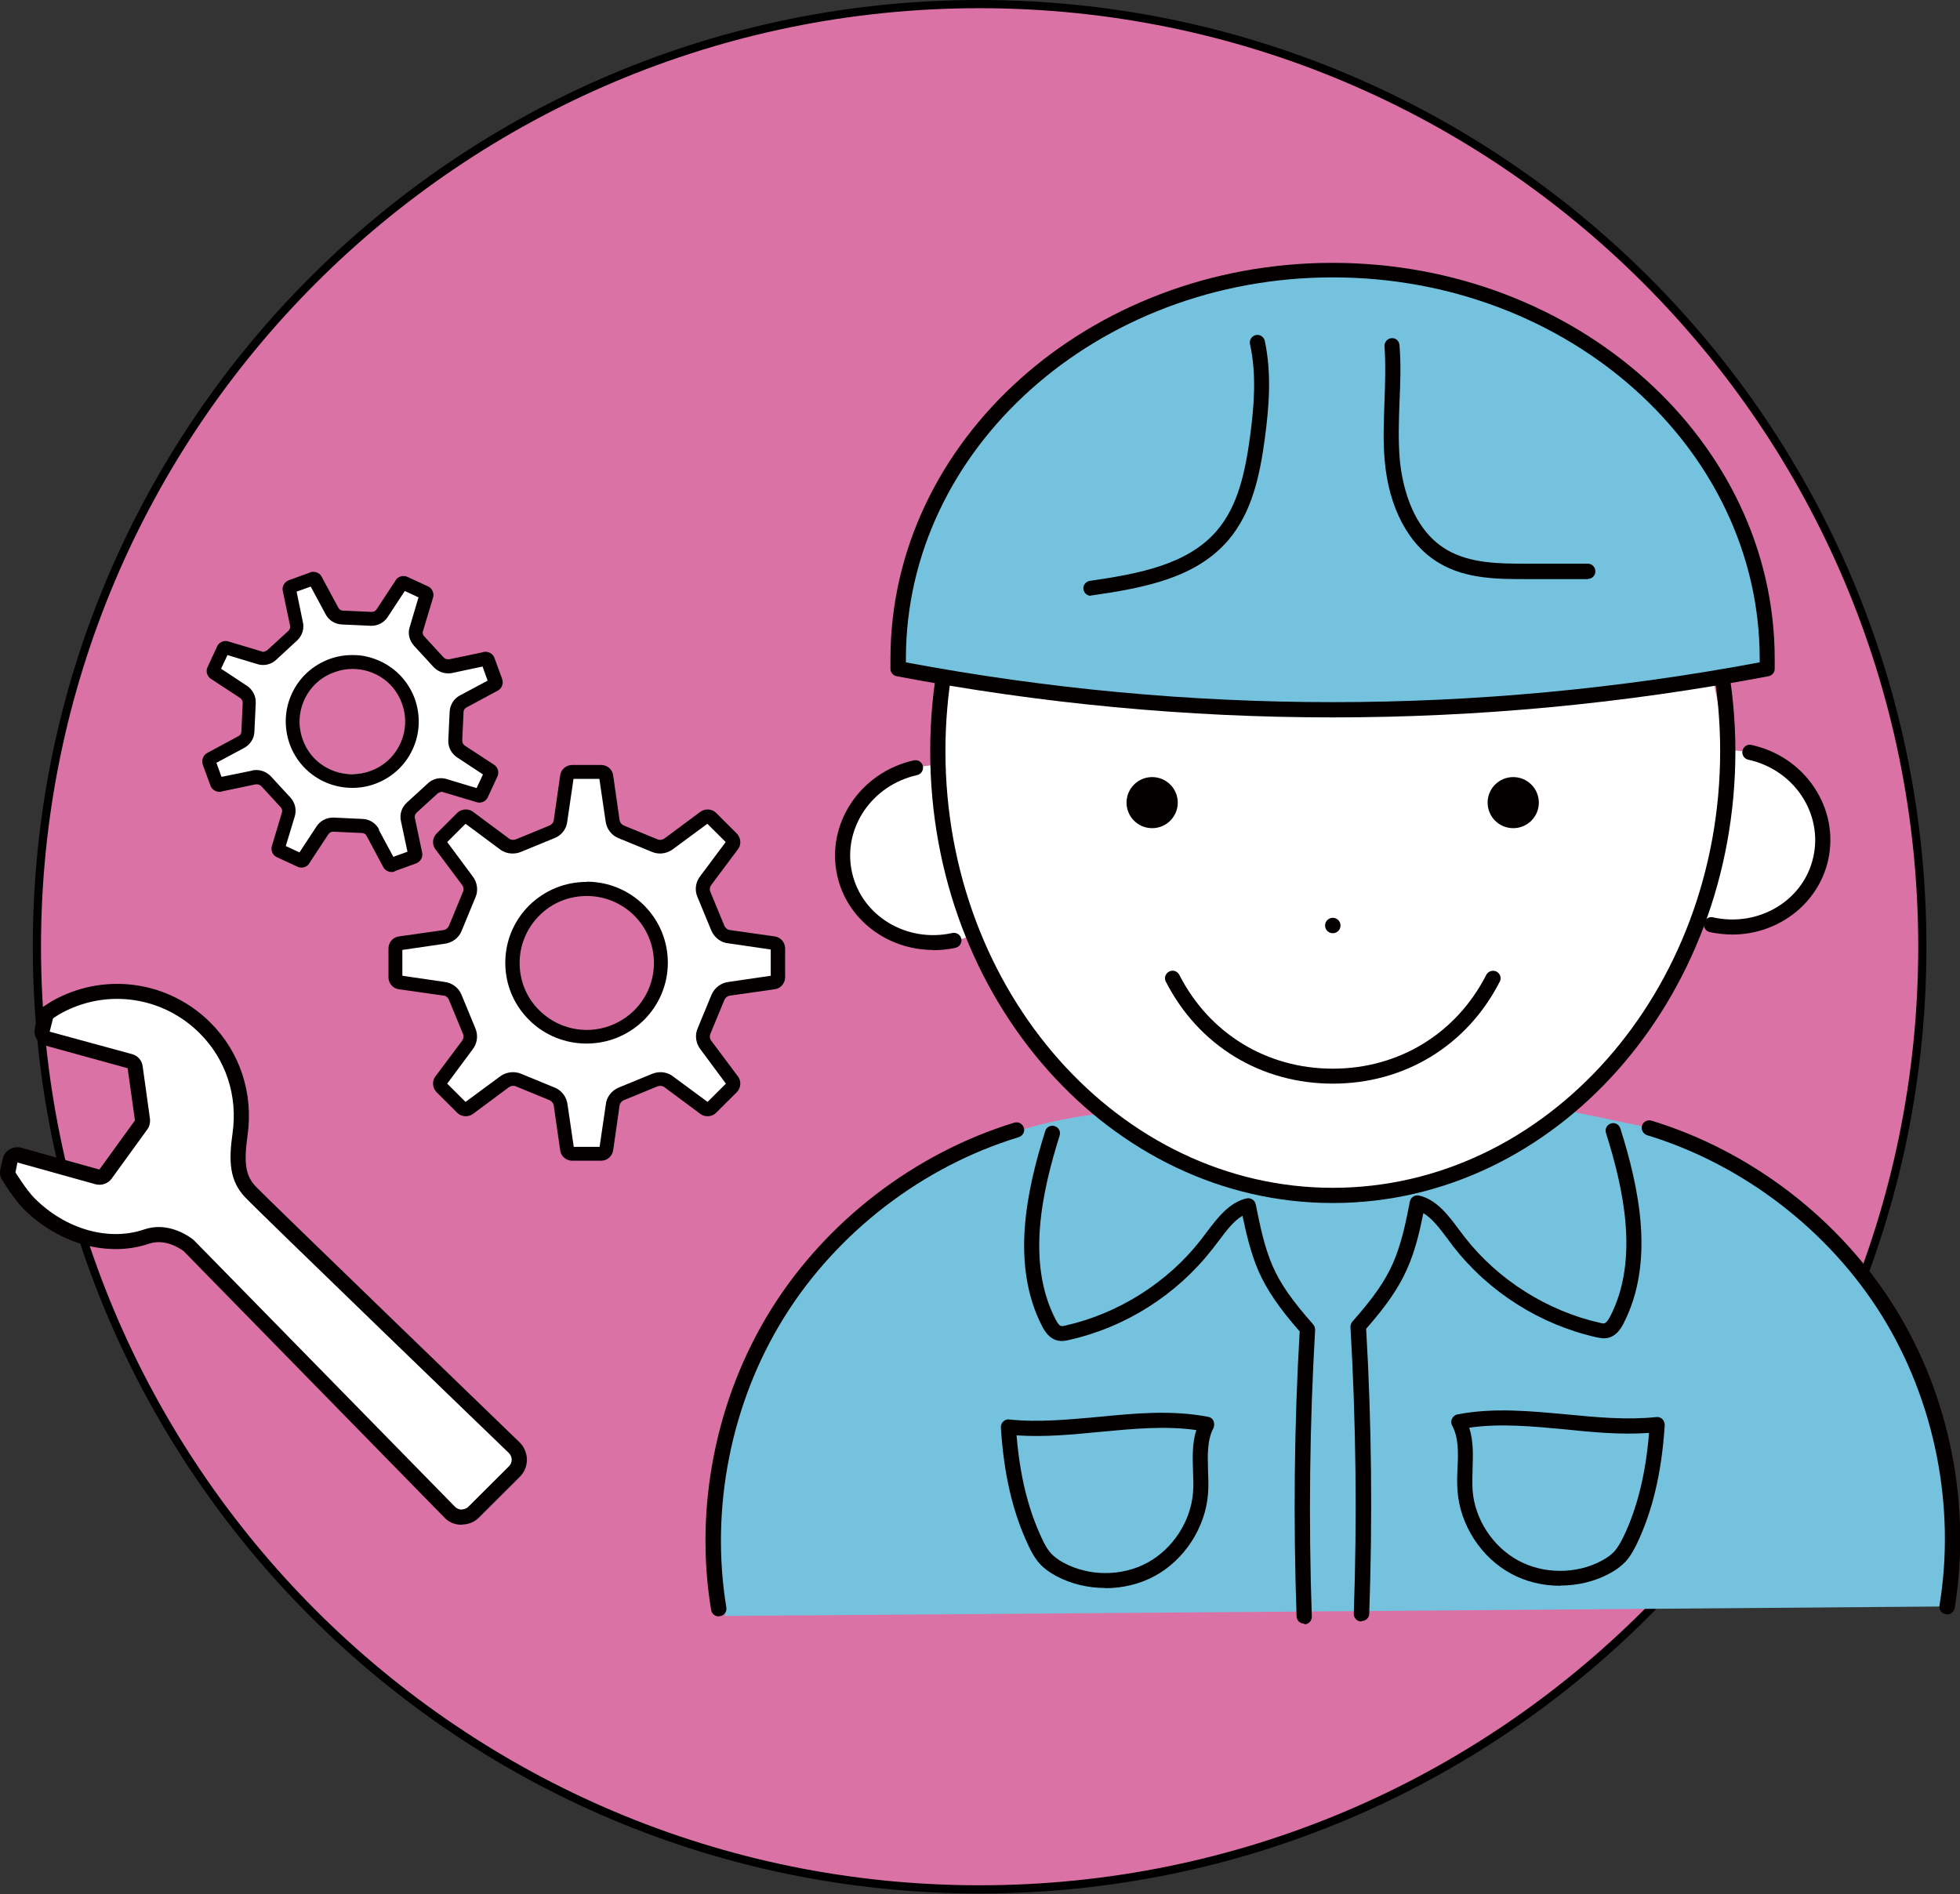 <svg width="239" height="231" viewBox="0 0 239 231" fill="none" xmlns="http://www.w3.org/2000/svg">
<rect x="0" y="0" width="239" height="231" fill="#333333" stroke="none"/>
<path d="M234.407 115.454C234.407 178.941 182.941 230.407 119.454 230.407C55.967 230.407 4.5 178.941 4.5 115.454C4.5 51.967 55.967 0.5 119.454 0.5C182.941 0.5 234.407 51.967 234.407 115.454Z" fill="#DB72A5" stroke="black"/>
<g clip-path="url(#clip0_337_3218)">
<path d="M55.744 85.686C57.279 84.692 58.814 83.699 60.349 82.732C60.08 81.792 59.784 80.852 59.514 79.912C57.71 80.207 55.933 80.503 54.129 80.771C53.024 79.482 51.92 78.166 50.816 76.877C51.193 75.239 51.57 73.574 51.92 71.936L49.147 70.593C48.123 71.989 47.1 73.413 46.103 74.809C44.38 74.729 42.63 74.675 40.906 74.594C40.017 73.117 39.129 71.64 38.24 70.163L35.305 71.21C35.574 72.902 35.816 74.567 36.086 76.26C34.982 77.388 33.877 78.542 32.773 79.67C30.969 79.241 29.192 78.838 27.387 78.408C26.903 79.294 26.445 80.181 25.96 81.04C27.414 82.141 28.895 83.242 30.35 84.343C30.296 86.035 30.269 87.727 30.215 89.419C28.653 90.305 27.091 91.219 25.529 92.105C25.96 93.152 26.391 94.2 26.822 95.247C28.438 94.898 30.053 94.522 31.669 94.173C32.854 95.462 34.012 96.778 35.197 98.067C34.766 99.759 34.362 101.424 33.931 103.116L36.651 104.432C37.728 103.035 38.779 101.612 39.856 100.216C41.526 100.216 43.168 100.242 44.838 100.269C45.834 101.854 46.831 103.438 47.8 105.023C48.77 104.62 49.766 104.244 50.735 103.841C50.412 102.149 50.116 100.457 49.793 98.765C51.139 97.584 52.486 96.375 53.832 95.193C55.394 95.65 56.929 96.106 58.491 96.563C59.003 95.569 59.514 94.576 60.053 93.609C58.599 92.615 57.172 91.648 55.717 90.655C55.717 88.99 55.717 87.324 55.69 85.632L55.744 85.686ZM42.872 94.415C39.075 94.415 36.005 91.353 36.005 87.566C36.005 83.779 39.075 80.718 42.872 80.718C46.669 80.718 49.739 83.779 49.739 87.566C49.739 91.353 46.669 94.415 42.872 94.415Z" fill="white"/>
<path d="M94.684 119.821L95.034 114.933L87.71 113.671C87.036 112.006 86.363 110.34 85.69 108.675L89.514 103.089C88.517 101.988 87.521 100.86 86.552 99.759C84.586 100.887 82.62 101.988 80.654 103.116L74.81 100.592C74.433 98.55 74.029 96.509 73.652 94.468C72.225 94.468 70.798 94.468 69.371 94.468C69.128 96.483 68.859 98.524 68.617 100.538C66.516 101.558 64.388 102.579 62.288 103.599C60.457 102.364 58.653 101.129 56.821 99.893C55.825 100.726 54.855 101.558 53.859 102.391L57.171 108.89L54.828 113.724L49.093 114.987V119.875C51.139 120.224 53.186 120.573 55.206 120.922C55.986 122.802 56.767 124.709 57.522 126.589C56.202 128.415 54.882 130.214 53.563 132.04C54.64 133.088 55.69 134.162 56.767 135.21C58.706 134.028 60.645 132.819 62.611 131.638C64.469 132.443 66.328 133.249 68.159 134.055L69.478 140.849H73.922L75.133 133.706L81.435 131.53L86.579 135.451L89.81 132.067L85.878 126.669L87.71 121.19L94.684 119.875V119.821ZM71.525 125.971C66.543 125.971 62.477 121.942 62.477 116.947C62.477 111.952 66.516 107.923 71.525 107.923C76.534 107.923 80.573 111.952 80.573 116.947C80.573 121.942 76.534 125.971 71.525 125.971Z" fill="white"/>
<path d="M114.909 83.376L114.343 93.313C113.831 93.313 108.284 93.26 104.918 97.906C104.595 98.336 101.605 102.579 103.248 107.574C104.783 112.274 109.415 114.691 113.266 114.96C115.582 115.121 117.44 114.503 118.571 114.047C120.241 118.397 123.849 126.105 131.416 133.034C134.621 135.962 145.743 145.818 162.493 145.845C182.663 145.845 195.186 131.584 197.044 129.409C200.437 123.849 203.857 118.29 207.25 112.731C207.95 112.946 212.582 114.288 216.972 111.495C217.537 111.146 222.223 108.058 222.25 102.472C222.304 96.375 216.756 93.152 216.325 92.911C214.036 91.648 211.828 91.487 210.643 91.487C209.97 88.211 209.324 84.934 208.65 81.658L114.855 83.43L114.909 83.376Z" fill="white"/>
<path d="M100.232 153.257C84.209 171.627 87.898 194.133 88.437 197.06C138.095 196.684 187.726 196.308 237.384 195.905L218.13 151.109L201.056 137.519L190.823 135.371C187.807 137.922 181.667 142.407 172.646 144.556C164.163 146.57 157.161 145.576 153.956 144.932C144.37 143.025 137.826 138.325 134.702 135.773C130.77 136.149 113.293 138.217 100.178 153.257H100.232Z" fill="#75C2DF"/>
<path d="M162.493 146.704C135.429 146.704 113.427 121.996 113.427 91.594C113.427 87.781 113.777 83.913 114.504 80.154C114.585 79.724 114.962 79.402 115.42 79.402H209.62C210.077 79.402 210.455 79.724 210.535 80.154C211.235 83.913 211.612 87.781 211.612 91.594C211.612 121.969 189.611 146.704 162.547 146.704H162.493ZM116.174 81.228C115.582 84.639 115.285 88.13 115.285 91.594C115.285 120.975 136.479 144.851 162.52 144.851C188.561 144.851 209.754 120.949 209.754 91.594C209.754 88.13 209.458 84.665 208.866 81.228H116.201H116.174Z" fill="#040000"/>
<path d="M109.523 81.55C144.531 88.211 180.482 88.211 215.49 81.55V80.342C215.49 54.157 191.765 32.94 162.493 32.94C133.221 32.94 109.496 54.157 109.496 80.342V81.55H109.523Z" fill="#75C2DF"/>
<path d="M162.493 87.486C144.72 87.486 126.973 85.82 109.334 82.463C108.903 82.383 108.58 82.007 108.58 81.577V80.368C108.58 53.727 132.763 32.054 162.493 32.054C192.223 32.054 216.406 53.727 216.406 80.368V81.577C216.406 82.007 216.083 82.383 215.652 82.463C198.013 85.82 180.267 87.486 162.493 87.486ZM110.438 80.771C144.989 87.244 180.024 87.244 214.575 80.771V80.315C214.575 54.694 191.227 33.826 162.52 33.826C133.813 33.826 110.465 54.694 110.465 80.315V80.771H110.438Z" fill="#040000"/>
<path d="M153.337 41.776C154.145 45.59 153.849 49.564 153.337 53.432C152.771 57.648 151.883 62.079 149.082 65.302C145.231 69.76 138.876 70.888 133.032 71.748" fill="#75C2DF"/>
<path d="M133.032 72.661C132.574 72.661 132.197 72.339 132.117 71.882C132.036 71.372 132.386 70.915 132.898 70.835C139.037 69.948 144.854 68.82 148.382 64.711C150.994 61.676 151.856 57.433 152.421 53.297C152.906 49.645 153.256 45.724 152.421 41.964C152.314 41.48 152.637 40.97 153.122 40.863C153.633 40.755 154.118 41.078 154.226 41.561C155.087 45.59 154.737 49.699 154.226 53.512C153.633 57.917 152.691 62.455 149.782 65.866C145.851 70.459 139.684 71.667 133.167 72.607C133.113 72.607 133.086 72.607 133.032 72.607V72.661Z" fill="#040000"/>
<path d="M169.71 42.152C170.087 46.771 169.36 51.444 169.764 56.037C170.168 60.656 171.999 65.544 176.012 67.88C178.974 69.599 182.583 69.653 186.003 69.653C188.534 69.653 191.092 69.653 193.624 69.653" fill="#75C2DF"/>
<path d="M193.624 70.62H185.976C182.771 70.62 178.759 70.62 175.527 68.686C171.784 66.511 169.333 61.918 168.848 56.144C168.633 53.754 168.741 51.31 168.822 48.973C168.902 46.744 168.983 44.462 168.822 42.232C168.795 41.722 169.172 41.292 169.656 41.239C170.222 41.185 170.599 41.588 170.653 42.071C170.841 44.408 170.76 46.744 170.653 49.027C170.572 51.31 170.491 53.673 170.68 55.956C170.895 58.4 171.865 64.416 176.47 67.075C179.297 68.713 182.852 68.74 186.003 68.74H193.624C194.135 68.74 194.539 69.169 194.539 69.68C194.539 70.19 194.135 70.593 193.624 70.593V70.62Z" fill="#040000"/>
<path d="M128.346 138.164C125.977 145.71 124.28 154.251 127.916 161.287C128.185 161.824 128.562 162.388 129.154 162.55C129.477 162.63 129.828 162.55 130.151 162.496C136.829 160.992 142.915 157.125 147.116 151.753C148.651 149.766 150.079 147.483 152.179 147C152.691 149.605 153.229 152.237 154.307 154.654C155.357 157.098 157.026 159.354 159.396 162.039C158.723 173.722 158.588 185.404 158.992 197.087" fill="#75C2DF"/>
<path d="M159.019 198C158.534 198 158.13 197.624 158.103 197.114C157.7 185.566 157.807 173.883 158.48 162.362C155.976 159.515 154.468 157.286 153.472 155.03C152.529 152.854 151.99 150.545 151.506 148.262C150.429 148.88 149.513 150.115 148.543 151.404L147.843 152.317C143.481 157.903 137.287 161.851 130.339 163.409C129.881 163.516 129.423 163.597 128.912 163.463C127.969 163.221 127.431 162.415 127.081 161.744C123.176 154.17 125.222 145.039 127.458 137.922C127.592 137.439 128.131 137.17 128.616 137.331C129.1 137.492 129.37 138.003 129.208 138.486C127.081 145.281 125.115 153.955 128.723 160.911C128.966 161.395 129.181 161.663 129.37 161.69C129.504 161.744 129.774 161.69 129.962 161.636C136.371 160.186 142.377 156.399 146.416 151.216L147.089 150.33C148.463 148.504 149.89 146.624 152.017 146.14C152.26 146.086 152.502 146.14 152.718 146.274C152.933 146.409 153.068 146.624 153.122 146.865C153.633 149.39 154.145 151.995 155.168 154.358C156.111 156.534 157.592 158.655 160.123 161.502C160.285 161.69 160.366 161.932 160.366 162.174C159.692 173.749 159.558 185.539 159.962 197.141C159.962 197.651 159.585 198.081 159.073 198.081H159.046L159.019 198Z" fill="#040000"/>
<path d="M122.961 173.99C131.012 174.85 139.199 172.137 147.143 173.641C145.797 176.166 146.578 179.227 146.362 182.047C146.066 185.888 143.723 189.487 140.33 191.34C136.937 193.193 132.628 193.193 129.235 191.367C128.589 191.017 127.996 190.615 127.485 190.104C126.946 189.513 126.542 188.788 126.219 188.063C124.172 183.766 123.257 178.959 122.934 173.99H122.961Z" fill="#75C2DF"/>
<path d="M134.756 193.649C132.682 193.649 130.609 193.166 128.804 192.199C127.969 191.743 127.323 191.286 126.838 190.749C126.192 190.051 125.761 189.245 125.411 188.493C123.499 184.464 122.395 179.765 122.045 174.071C122.045 173.802 122.126 173.534 122.341 173.346C122.53 173.158 122.799 173.05 123.068 173.104C126.65 173.48 130.393 173.104 134.002 172.782C138.364 172.352 142.888 171.922 147.332 172.782C147.628 172.836 147.87 173.024 147.978 173.292C148.086 173.561 148.086 173.856 147.978 174.125C147.197 175.602 147.251 177.401 147.305 179.281C147.332 180.221 147.386 181.215 147.305 182.182C146.982 186.291 144.423 190.239 140.788 192.199C138.957 193.193 136.856 193.676 134.783 193.676L134.756 193.649ZM123.957 175.011C124.361 179.979 125.384 184.115 127.081 187.687C127.377 188.332 127.727 188.976 128.212 189.487C128.562 189.863 129.074 190.239 129.72 190.588C132.817 192.253 136.829 192.253 139.926 190.561C143.023 188.869 145.204 185.512 145.474 182.02C145.554 181.161 145.501 180.275 145.474 179.335C145.42 177.697 145.366 175.978 145.878 174.393C142.081 173.856 138.23 174.232 134.19 174.608C130.851 174.93 127.404 175.279 123.957 175.038V175.011Z" fill="#040000"/>
<path d="M123.93 137.788C111.946 141.44 101.39 149.551 94.765 160.186C88.14 170.821 85.555 183.847 87.602 196.174" fill="#75C2DF"/>
<path d="M87.629 197.114C87.171 197.114 86.794 196.791 86.713 196.335C84.64 183.82 87.306 170.472 94.011 159.703C100.717 148.933 111.515 140.634 123.688 136.901C124.199 136.767 124.684 137.036 124.846 137.519C125.007 138.003 124.711 138.513 124.226 138.674C112.485 142.246 102.063 150.276 95.6 160.669C89.137 171.063 86.579 183.954 88.571 196.039C88.652 196.55 88.302 197.006 87.817 197.087C87.763 197.087 87.71 197.087 87.656 197.087L87.629 197.114Z" fill="#040000"/>
<path d="M196.667 137.895C199.037 145.442 200.733 153.982 197.098 161.019C196.828 161.556 196.451 162.12 195.859 162.281C195.536 162.362 195.186 162.281 194.862 162.227C188.184 160.723 182.098 156.856 177.897 151.485C176.362 149.497 174.935 147.214 172.834 146.731C172.322 149.336 171.784 151.968 170.707 154.385C169.656 156.829 167.987 159.085 165.617 161.771C166.29 173.453 166.425 185.136 166.021 196.818" fill="#75C2DF"/>
<path d="M165.994 197.731H165.967C165.455 197.731 165.051 197.275 165.078 196.791C165.482 185.189 165.348 173.426 164.674 161.824C164.674 161.582 164.755 161.341 164.917 161.153C167.448 158.306 168.929 156.184 169.872 154.009C170.895 151.672 171.434 149.04 171.918 146.516C171.972 146.274 172.107 146.059 172.322 145.925C172.538 145.791 172.78 145.737 173.022 145.791C175.15 146.274 176.577 148.154 177.951 150.007L178.624 150.894C182.663 156.077 188.669 159.864 195.078 161.314C195.266 161.368 195.536 161.421 195.67 161.368C195.832 161.314 196.047 161.072 196.317 160.589C199.925 153.633 197.959 144.931 195.832 138.164C195.67 137.68 195.94 137.17 196.424 137.009C196.909 136.848 197.421 137.116 197.582 137.6C199.817 144.717 201.864 153.848 197.959 161.421C197.609 162.093 197.071 162.898 196.128 163.14C195.589 163.274 195.132 163.167 194.701 163.086C187.78 161.529 181.559 157.581 177.197 151.995L176.523 151.082C175.554 149.792 174.611 148.557 173.561 147.939C173.103 150.222 172.565 152.532 171.595 154.707C170.599 156.99 169.091 159.192 166.586 162.039C167.26 173.587 167.367 185.27 166.963 196.791C166.963 197.302 166.532 197.678 166.048 197.678L165.994 197.731Z" fill="#040000"/>
<path d="M202.053 173.749C194.001 174.608 185.814 171.896 177.87 173.4C179.216 175.924 178.435 178.986 178.651 181.806C178.947 185.646 181.29 189.245 184.683 191.098C188.076 192.951 192.385 192.951 195.778 191.125C196.424 190.776 197.017 190.373 197.528 189.863C198.067 189.272 198.471 188.547 198.794 187.821C200.841 183.524 201.756 178.717 202.08 173.749H202.053Z" fill="#75C2DF"/>
<path d="M190.257 193.381C188.157 193.381 186.056 192.897 184.252 191.903C180.617 189.943 178.058 185.995 177.735 181.886C177.654 180.919 177.681 179.925 177.735 178.985C177.816 177.106 177.87 175.306 177.062 173.829C176.927 173.56 176.927 173.265 177.062 172.997C177.197 172.728 177.439 172.54 177.708 172.486C182.125 171.627 186.649 172.083 191.038 172.486C194.647 172.835 198.39 173.184 201.972 172.809C202.241 172.782 202.51 172.862 202.699 173.05C202.887 173.238 202.995 173.507 202.995 173.775C202.645 179.442 201.541 184.169 199.629 188.197C199.252 188.976 198.821 189.782 198.202 190.453C197.69 190.99 197.044 191.474 196.236 191.903C194.432 192.87 192.358 193.354 190.284 193.354L190.257 193.381ZM179.162 174.124C179.674 175.736 179.62 177.428 179.566 179.066C179.539 180.006 179.513 180.892 179.566 181.752C179.836 185.27 182.017 188.6 185.114 190.292C188.211 191.984 192.223 191.984 195.32 190.319C195.966 189.97 196.451 189.621 196.828 189.218C197.286 188.708 197.636 188.063 197.959 187.418C199.656 183.873 200.679 179.711 201.083 174.742C197.663 174.984 194.216 174.662 190.877 174.312C186.837 173.936 182.986 173.56 179.189 174.098L179.162 174.124Z" fill="#040000"/>
<path d="M201.083 137.546C213.067 141.198 223.623 149.309 230.248 159.944C236.845 170.579 239.458 183.605 237.411 195.932" fill="#75C2DF"/>
<path d="M237.411 196.845C237.411 196.845 237.303 196.845 237.25 196.845C236.738 196.765 236.415 196.281 236.496 195.798C238.488 183.712 235.93 170.848 229.467 160.428C223.004 150.034 212.555 142.004 200.841 138.432C200.356 138.271 200.087 137.761 200.221 137.277C200.356 136.794 200.868 136.525 201.379 136.66C213.525 140.366 224.35 148.665 231.056 159.461C237.761 170.23 240.4 183.578 238.354 196.093C238.273 196.55 237.896 196.872 237.438 196.872L237.411 196.845Z" fill="#040000"/>
<path d="M140.492 100.994C142.217 100.994 143.615 99.6 143.615 97.879C143.615 96.159 142.217 94.764 140.492 94.764C138.766 94.764 137.368 96.159 137.368 97.879C137.368 99.6 138.766 100.994 140.492 100.994Z" fill="#040000"/>
<path d="M184.522 100.994C186.247 100.994 187.645 99.6 187.645 97.879C187.645 96.159 186.247 94.764 184.522 94.764C182.796 94.764 181.398 96.159 181.398 97.879C181.398 99.6 182.796 100.994 184.522 100.994Z" fill="#040000"/>
<path d="M162.52 113.805C163.04 113.805 163.462 113.384 163.462 112.865C163.462 112.346 163.04 111.925 162.52 111.925C161.999 111.925 161.577 112.346 161.577 112.865C161.577 113.384 161.999 113.805 162.52 113.805Z" fill="#040000"/>
<path d="M113.778 115.846C108.257 115.846 103.275 112.167 102.09 106.769C100.69 100.484 104.891 94.173 111.435 92.723C111.946 92.615 112.431 92.938 112.539 93.421C112.646 93.904 112.323 94.415 111.839 94.522C106.264 95.757 102.709 101.075 103.894 106.393C105.079 111.71 110.573 115.013 116.12 113.778C116.632 113.671 117.117 113.993 117.225 114.476C117.332 114.96 117.009 115.47 116.524 115.577C115.609 115.792 114.693 115.873 113.778 115.873V115.846Z" fill="#040000"/>
<path d="M211.236 113.966C210.347 113.966 209.404 113.858 208.489 113.67C208.004 113.563 207.681 113.08 207.789 112.569C207.896 112.086 208.381 111.737 208.893 111.871C214.467 113.106 219.961 109.803 221.119 104.486C221.684 101.934 221.173 99.275 219.691 97.046C218.183 94.79 215.867 93.233 213.174 92.642C212.69 92.534 212.367 92.051 212.474 91.541C212.582 91.057 213.067 90.708 213.578 90.843C216.756 91.541 219.476 93.394 221.226 96.026C223.004 98.685 223.596 101.827 222.923 104.888C221.711 110.287 216.756 113.966 211.236 113.966Z" fill="#040000"/>
<path d="M162.52 132.148C153.741 132.148 146.147 127.502 142.161 119.713C141.919 119.257 142.107 118.72 142.565 118.478C143.023 118.236 143.561 118.424 143.804 118.881C147.466 126.051 154.468 130.322 162.52 130.322C170.572 130.322 177.573 126.051 181.236 118.881C181.478 118.424 182.017 118.263 182.475 118.478C182.932 118.72 183.121 119.257 182.879 119.713C178.893 127.502 171.299 132.148 162.52 132.148Z" fill="#040000"/>
<path d="M63.338 177.992C60.941 180.328 58.545 182.665 56.175 185.001C44.434 173.614 32.719 162.227 20.978 150.84L11.849 151.243C5.547 149.47 1.212 146.194 1.212 142.864C1.212 142.327 1.319 141.709 1.643 141.011C5.036 141.87 8.456 142.703 11.849 143.562C13.68 141.225 15.511 138.862 17.343 136.526C16.831 134.216 16.319 131.933 15.807 129.623C12.334 128.549 8.86 127.502 5.386 126.427C5.574 125.434 5.763 124.44 5.951 123.473C6.598 123.044 12.63 119.337 19.631 121.942C24.048 123.608 27.145 127.153 28.41 130.644C28.868 131.906 29.622 133.947 29.434 136.526C29.326 138.11 28.922 139.292 29.111 141.36C29.245 142.676 29.569 143.75 29.811 144.421C40.987 155.62 52.162 166.82 63.311 178.019L63.338 177.992Z" fill="white"/>
<path d="M56.31 185.941H56.256C55.448 185.941 54.694 185.619 54.155 185.028L22.405 152.586C22.405 152.586 20.359 150.921 18.151 151.673C13.168 153.365 7.163 151.699 2.881 147.429C1.723 146.274 0.35 144.045 0.296 143.938C0.027 143.589 -0.081 143.052 0.054 142.514L0.35 141.279C0.458 140.796 0.754 140.393 1.185 140.151C1.616 139.909 2.1 139.829 2.585 139.963L12.118 142.622L16.454 136.633L15.565 130.268L5.521 127.502C4.578 127.233 4.039 126.293 4.255 125.353L4.659 123.742C4.766 123.258 5.063 122.882 5.467 122.641C5.467 122.641 6.275 122.104 6.894 121.781C13.142 118.558 20.682 119.74 25.664 124.709C29.272 128.307 30.915 133.33 30.188 138.459C29.703 141.87 29.946 143.401 31.211 144.717C32.719 146.301 63.042 175.575 63.338 175.87C63.904 176.407 64.227 177.186 64.254 177.965C64.254 178.771 63.958 179.523 63.392 180.087L58.41 185.055C57.845 185.619 57.118 185.915 56.31 185.915V185.941ZM19.335 149.631C21.732 149.631 23.563 151.162 23.644 151.243L55.475 183.739C55.69 183.954 55.987 184.088 56.283 184.088C56.606 184.035 56.875 183.981 57.091 183.766L62.073 178.798C62.288 178.583 62.396 178.287 62.396 177.992C62.396 177.696 62.261 177.401 62.046 177.186C60.78 175.978 31.373 147.59 29.865 145.979C27.98 143.965 27.872 141.601 28.357 138.191C29.003 133.625 27.549 129.194 24.344 125.998C19.928 121.593 13.249 120.546 7.729 123.42C7.19 123.688 6.463 124.172 6.463 124.198L6.059 125.81L16.104 128.549C16.804 128.737 17.316 129.328 17.396 130.026L18.285 136.418C18.339 136.875 18.231 137.358 17.962 137.734L13.599 143.75C13.168 144.341 12.388 144.609 11.661 144.421L2.127 141.763L1.885 142.971C1.885 142.971 3.232 145.146 4.228 146.14C8.025 149.927 13.276 151.404 17.585 149.927C18.204 149.712 18.824 149.631 19.389 149.631H19.335Z" fill="#040000"/>
<path d="M71.525 107.547C68.886 107.547 66.408 108.568 64.523 110.421C62.665 112.274 61.615 114.745 61.615 117.404C61.615 120.062 62.638 122.506 64.523 124.386C66.381 126.239 68.886 127.26 71.525 127.26C74.164 127.26 76.641 126.239 78.526 124.386C80.385 122.533 81.435 120.036 81.435 117.404C81.435 114.772 80.412 112.301 78.553 110.421C76.695 108.568 74.191 107.521 71.552 107.521L71.525 107.547ZM77.342 123.205C75.78 124.736 73.733 125.595 71.552 125.595C69.371 125.595 67.297 124.736 65.762 123.205C64.2 121.674 63.365 119.606 63.365 117.431C63.365 115.255 64.227 113.187 65.762 111.656C67.297 110.099 69.371 109.266 71.552 109.266C73.733 109.266 75.807 110.126 77.342 111.656C78.877 113.187 79.738 115.255 79.738 117.431C79.738 119.606 78.877 121.674 77.342 123.205Z" fill="#040000"/>
<path d="M94.361 114.181L89.083 113.429C88.76 113.429 88.464 113.187 88.329 112.892L86.632 108.783C86.498 108.487 86.552 108.138 86.767 107.87L89.918 103.653C90.43 103.062 90.376 102.203 89.837 101.639L87.333 99.141C87.036 98.846 86.659 98.712 86.282 98.712C85.932 98.712 85.609 98.819 85.313 99.061L81.085 102.203C80.923 102.337 80.708 102.418 80.519 102.418C80.412 102.418 80.304 102.418 80.196 102.364L76.076 100.672C75.78 100.538 75.564 100.269 75.537 99.92L74.784 94.656C74.73 93.877 74.083 93.287 73.302 93.287H69.775C68.994 93.287 68.347 93.877 68.293 94.656L67.539 99.92C67.539 100.242 67.297 100.538 67.001 100.672L62.881 102.364C62.881 102.364 62.665 102.418 62.557 102.418C62.342 102.418 62.154 102.337 61.992 102.203L57.764 99.061C57.495 98.819 57.145 98.712 56.794 98.712C56.417 98.712 56.041 98.846 55.744 99.141L53.24 101.639C52.701 102.176 52.647 103.062 53.159 103.653L56.31 107.87C56.525 108.111 56.579 108.461 56.444 108.783L54.748 112.892C54.613 113.187 54.344 113.402 54.021 113.429L48.742 114.181C47.962 114.235 47.369 114.879 47.369 115.658V119.176C47.369 119.955 47.962 120.6 48.742 120.653L54.021 121.405C54.344 121.405 54.64 121.647 54.748 121.943L56.444 126.052C56.579 126.347 56.525 126.696 56.31 126.965L53.159 131.181C52.647 131.772 52.701 132.631 53.24 133.195L55.744 135.693C56.041 135.988 56.417 136.123 56.794 136.123C57.145 136.123 57.468 136.015 57.764 135.774L61.992 132.631C62.154 132.497 62.369 132.417 62.557 132.417C62.665 132.417 62.773 132.417 62.881 132.47L67.001 134.162C67.297 134.296 67.513 134.565 67.539 134.914L68.293 140.178C68.347 140.957 68.994 141.548 69.775 141.548H73.302C74.083 141.548 74.703 140.957 74.784 140.178L75.537 134.914C75.537 134.592 75.78 134.296 76.076 134.162L80.196 132.47C80.196 132.47 80.412 132.417 80.519 132.417C80.735 132.417 80.923 132.497 81.085 132.631L85.313 135.774C85.582 136.015 85.932 136.123 86.282 136.123C86.659 136.123 87.036 135.988 87.333 135.693L89.837 133.195C90.376 132.658 90.43 131.772 89.918 131.181L86.767 126.965C86.552 126.723 86.498 126.374 86.632 126.052L88.329 121.943C88.464 121.647 88.733 121.432 89.083 121.405L94.361 120.653C95.142 120.6 95.735 119.955 95.735 119.176V115.658C95.735 114.879 95.142 114.235 94.361 114.181ZM94.011 118.988L88.868 119.74C87.925 119.848 87.144 120.439 86.767 121.298L85.07 125.407C84.694 126.266 84.855 127.26 85.448 128.012L88.517 132.148L86.282 134.377L82.135 131.315C81.677 130.939 81.112 130.751 80.519 130.751C80.169 130.751 79.846 130.832 79.55 130.939L75.43 132.631C74.568 133.007 73.949 133.786 73.868 134.726L73.114 139.856H69.963L69.209 134.726C69.101 133.786 68.509 132.981 67.647 132.631L63.527 130.939C63.204 130.805 62.881 130.751 62.531 130.751C61.938 130.751 61.373 130.966 60.915 131.315L56.768 134.377L54.532 132.148L57.602 128.012C58.195 127.287 58.33 126.293 57.979 125.434L56.283 121.325C55.933 120.439 55.125 119.848 54.182 119.74L49.039 118.988V115.846L54.182 115.094C55.125 114.987 55.933 114.396 56.283 113.536L57.979 109.427C58.356 108.568 58.195 107.574 57.602 106.822L54.532 102.686L56.768 100.457L60.888 103.519C61.346 103.895 61.911 104.083 62.504 104.083C62.854 104.083 63.177 104.029 63.5 103.895L67.62 102.203C68.509 101.854 69.101 101.048 69.182 100.108L69.936 94.979H73.087L73.841 100.108C73.949 101.048 74.541 101.854 75.403 102.203L79.523 103.895C79.846 104.029 80.169 104.083 80.493 104.083C81.085 104.083 81.65 103.868 82.108 103.519L86.255 100.457L88.491 102.686L85.421 106.795C84.828 107.521 84.667 108.514 85.044 109.374L86.74 113.483C87.117 114.342 87.898 114.96 88.841 115.04L93.984 115.792V118.935L94.011 118.988Z" fill="#040000"/>
<path d="M48.15 106.231L50.735 105.291C51.301 105.077 51.624 104.486 51.462 103.895L50.601 99.813C50.52 99.571 50.601 99.302 50.789 99.114L53.374 96.751C53.374 96.751 53.671 96.563 53.832 96.563C53.913 96.563 53.994 96.563 54.075 96.617L58.033 97.798C58.168 97.852 58.303 97.879 58.437 97.879C58.868 97.879 59.299 97.637 59.487 97.208L60.645 94.71C60.915 94.173 60.699 93.501 60.161 93.206L56.714 90.95C56.498 90.816 56.364 90.574 56.364 90.332L56.525 86.841C56.525 86.572 56.687 86.358 56.929 86.25L60.618 84.263C61.184 84.021 61.426 83.376 61.238 82.812L60.295 80.234C60.134 79.778 59.676 79.482 59.191 79.482C59.084 79.482 58.976 79.482 58.895 79.536L54.802 80.395C54.802 80.395 54.667 80.395 54.613 80.395C54.425 80.395 54.236 80.315 54.102 80.181L51.732 77.602C51.543 77.414 51.489 77.146 51.597 76.904L52.782 72.956C52.997 72.392 52.728 71.748 52.19 71.506L49.685 70.351C49.523 70.27 49.362 70.244 49.2 70.244C48.796 70.244 48.392 70.459 48.204 70.835L45.942 74.272C45.807 74.487 45.592 74.621 45.349 74.621H45.322L41.822 74.46C41.552 74.46 41.337 74.299 41.229 74.057L39.263 70.405C39.075 69.975 38.644 69.733 38.213 69.733C38.078 69.733 37.944 69.733 37.809 69.814L35.224 70.754C34.658 70.969 34.335 71.56 34.497 72.15L35.358 76.233C35.439 76.474 35.358 76.743 35.17 76.931L32.585 79.294C32.585 79.294 32.289 79.482 32.127 79.482C32.046 79.482 31.965 79.482 31.885 79.429L27.926 78.247C27.791 78.193 27.657 78.166 27.522 78.166C27.091 78.166 26.66 78.408 26.472 78.838L25.314 81.335C25.044 81.873 25.26 82.544 25.799 82.839L29.245 85.095C29.461 85.23 29.596 85.471 29.596 85.713L29.434 89.204C29.434 89.473 29.272 89.688 29.03 89.795L25.341 91.783C24.802 92.024 24.533 92.669 24.721 93.233L25.664 95.811C25.826 96.268 26.283 96.563 26.768 96.563C26.876 96.563 26.983 96.563 27.064 96.509L31.157 95.65C31.157 95.65 31.265 95.65 31.346 95.65C31.535 95.65 31.723 95.731 31.858 95.865L34.227 98.443C34.416 98.631 34.443 98.9 34.362 99.141L33.177 103.089C32.962 103.653 33.231 104.298 33.77 104.539L36.274 105.694C36.436 105.775 36.597 105.802 36.759 105.802C37.163 105.802 37.567 105.587 37.755 105.211L40.017 101.773C40.152 101.558 40.367 101.424 40.61 101.424H40.637L44.138 101.585C44.407 101.585 44.622 101.746 44.73 101.988L46.696 105.667C46.884 106.097 47.315 106.339 47.746 106.339C47.881 106.339 48.015 106.339 48.15 106.258V106.231ZM46.238 101.182C45.861 100.404 45.08 99.893 44.191 99.866L40.718 99.705C40.718 99.705 40.637 99.705 40.583 99.705C39.775 99.705 38.994 100.135 38.563 100.833L36.517 103.949L34.847 103.17L35.924 99.625C36.193 98.792 36.005 97.906 35.412 97.261L33.043 94.683C32.585 94.2 31.939 93.904 31.265 93.904C31.077 93.904 30.888 93.904 30.7 93.985L27.01 94.737L26.391 93.018L29.703 91.246C30.484 90.843 30.996 90.091 31.023 89.231L31.184 85.74C31.238 84.88 30.78 84.048 30.053 83.591L26.956 81.55L27.738 79.885L31.292 80.959C31.535 81.04 31.804 81.094 32.073 81.094C32.666 81.094 33.231 80.879 33.662 80.476L36.22 78.113C36.867 77.522 37.136 76.635 36.92 75.803L36.166 72.15L37.89 71.533L39.667 74.836C40.044 75.615 40.825 76.125 41.687 76.152L45.188 76.313H45.295C46.13 76.313 46.884 75.883 47.315 75.185L49.362 72.07L51.032 72.849L49.981 76.394C49.685 77.226 49.901 78.113 50.493 78.757L52.863 81.335C53.321 81.819 53.967 82.114 54.613 82.114C54.802 82.114 54.99 82.114 55.179 82.061L58.841 81.282L59.461 83.001L56.148 84.773C55.367 85.149 54.883 85.928 54.829 86.787L54.667 90.252C54.613 91.138 55.071 91.944 55.798 92.4L58.895 94.441L58.114 96.106L54.559 95.032C54.317 94.952 54.048 94.898 53.778 94.898C53.186 94.898 52.62 95.113 52.19 95.516L49.604 97.879C48.958 98.47 48.689 99.356 48.904 100.189L49.685 103.868L47.962 104.486L46.184 101.182H46.238Z" fill="#040000"/>
<path d="M50.304 91.407C51.22 89.446 51.301 87.244 50.574 85.203C49.82 83.162 48.339 81.55 46.373 80.637C45.269 80.127 44.111 79.858 42.926 79.885C41.983 79.885 41.068 80.046 40.179 80.369C38.132 81.121 36.517 82.598 35.601 84.558C34.685 86.519 34.605 88.721 35.332 90.762C36.086 92.803 37.567 94.415 39.533 95.328C40.637 95.838 41.795 96.08 42.98 96.08C43.922 96.08 44.838 95.918 45.726 95.596C47.773 94.844 49.389 93.367 50.304 91.407ZM45.161 94.012C44.461 94.28 43.707 94.388 42.98 94.415C42.037 94.415 41.121 94.227 40.233 93.824C38.671 93.099 37.486 91.809 36.92 90.198C36.328 88.587 36.409 86.841 37.136 85.283C37.863 83.726 39.156 82.544 40.771 81.98C41.472 81.711 42.226 81.577 42.953 81.577C43.895 81.577 44.811 81.765 45.7 82.168C47.261 82.893 48.446 84.182 49.012 85.794C49.604 87.405 49.523 89.151 48.796 90.708C48.069 92.266 46.777 93.448 45.161 94.012Z" fill="#040000"/>
</g>
<defs>
<clipPath id="clip0_337_3218">
<rect width="239" height="166" fill="white" transform="translate(0 32)"/>
</clipPath>
</defs>
</svg>
